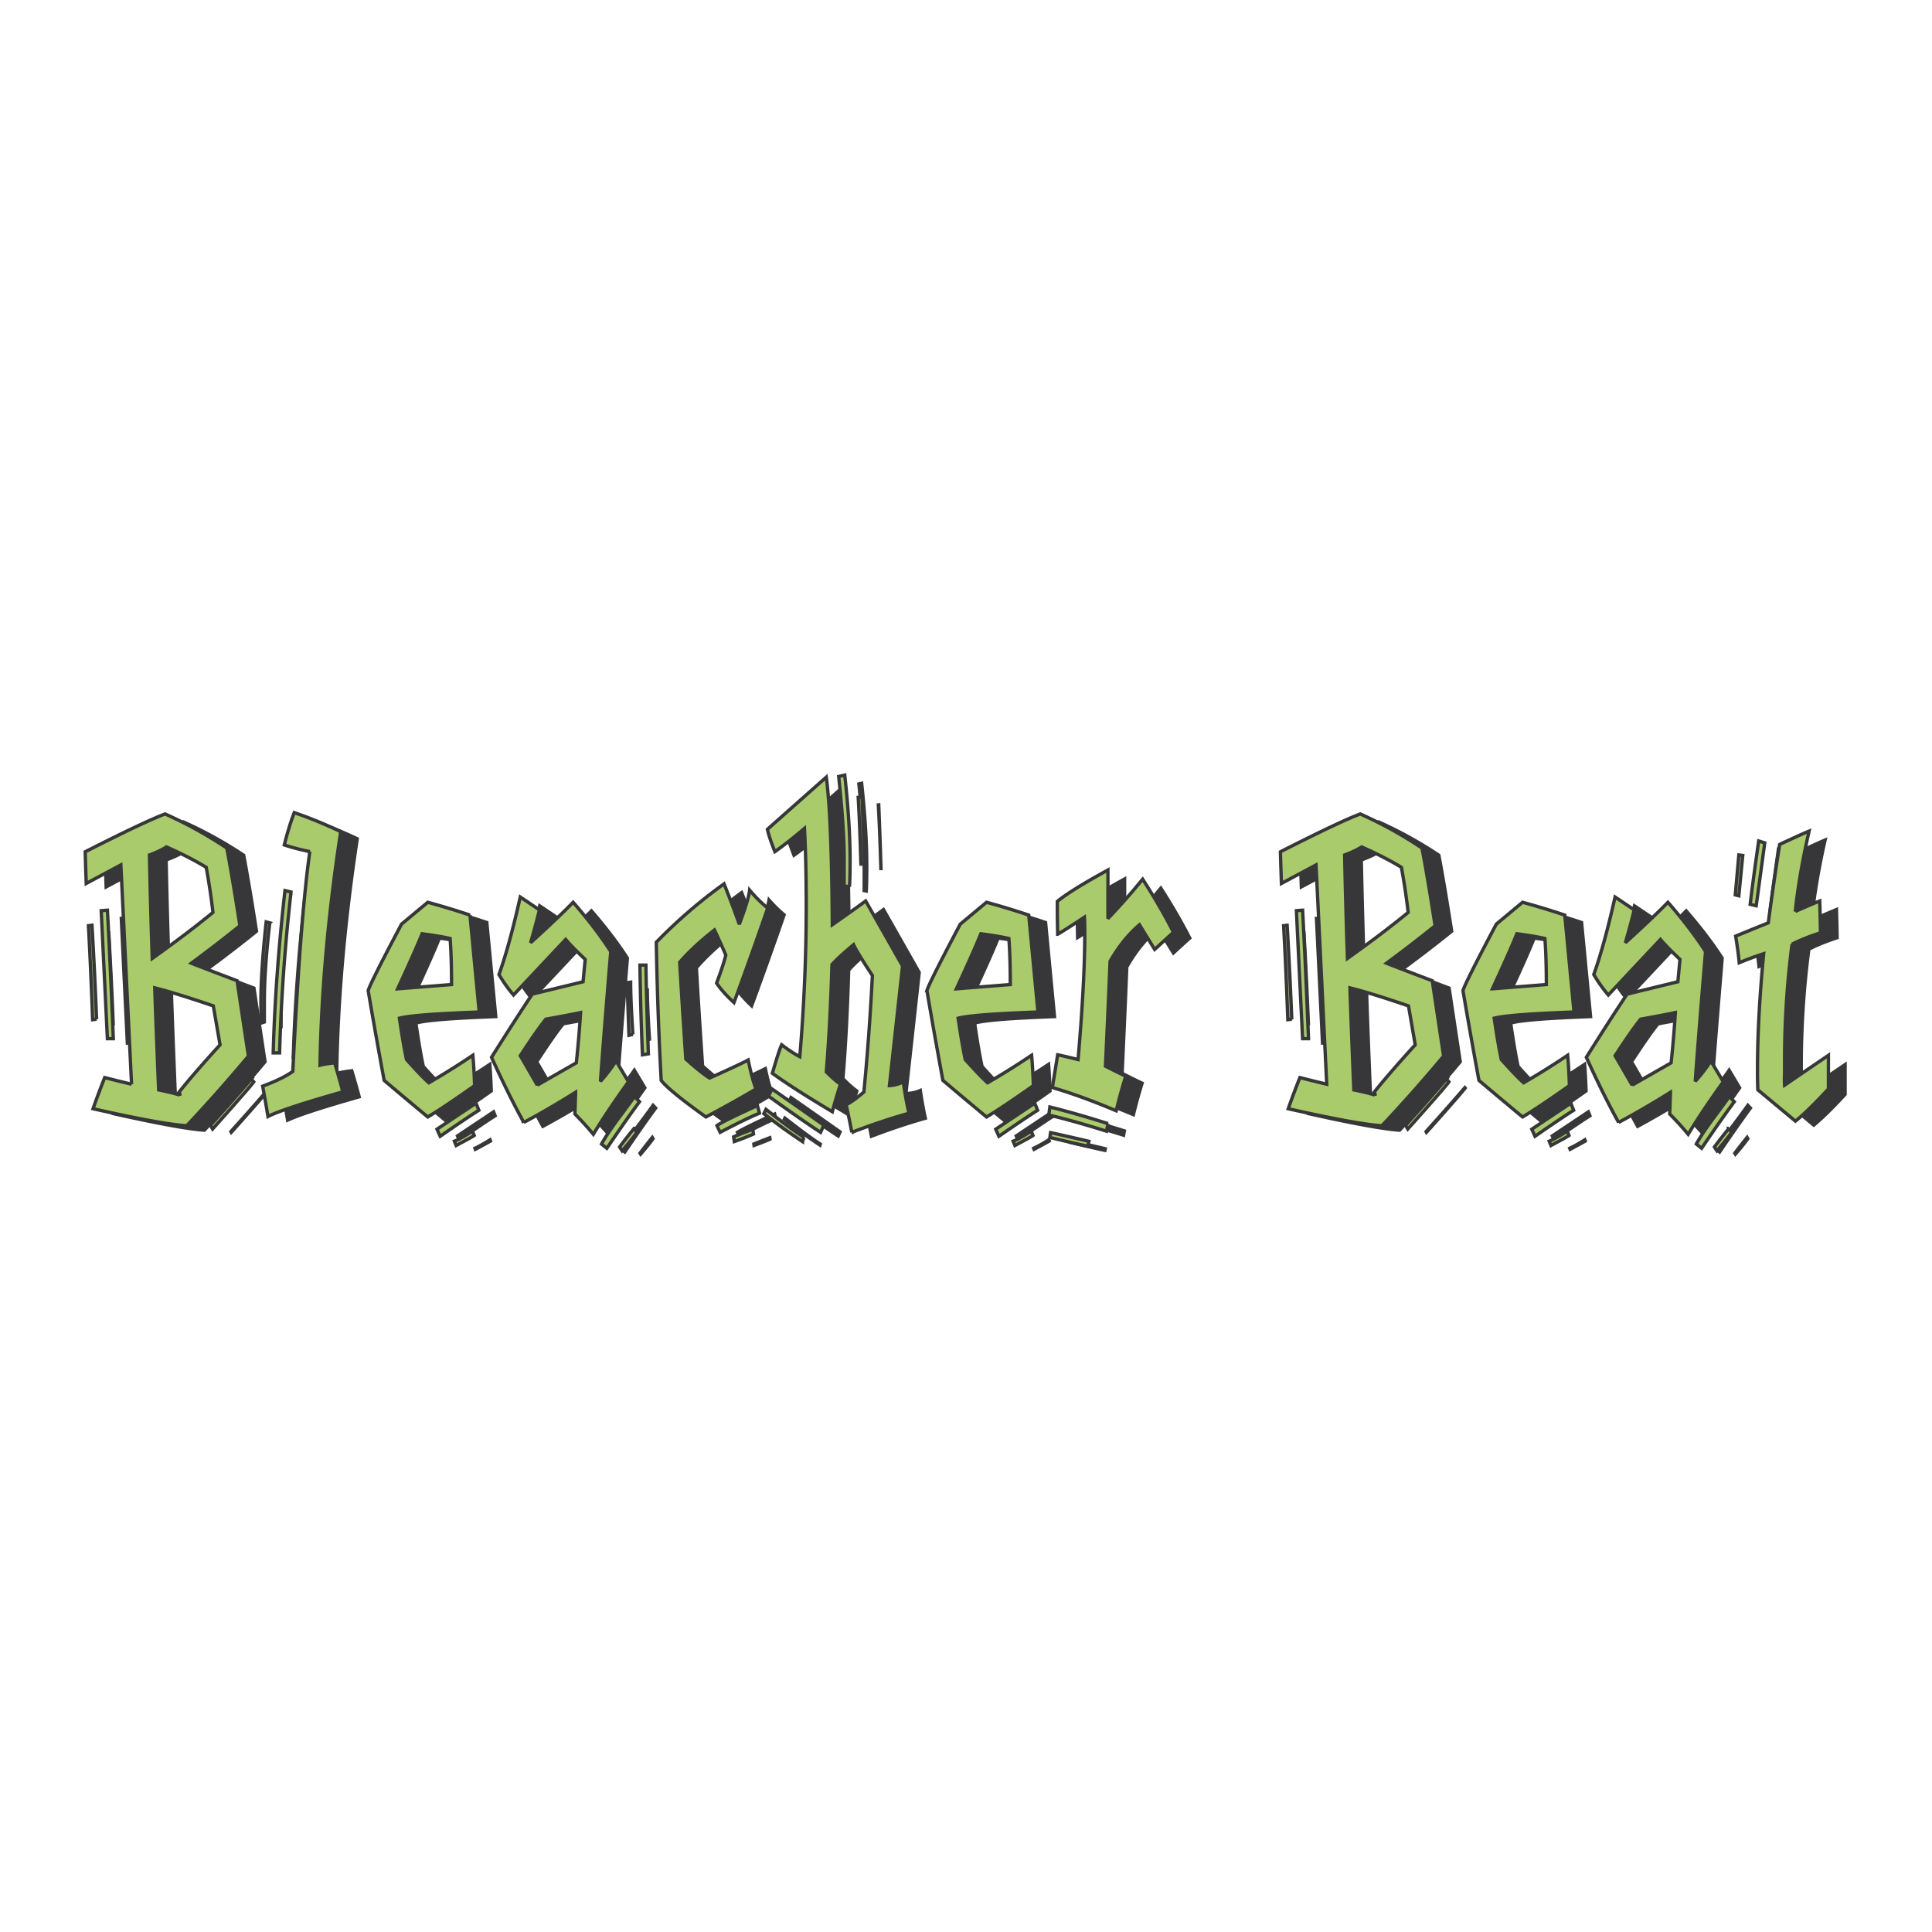 <svg xmlns="http://www.w3.org/2000/svg" width="2500" height="2500" viewBox="0 0 192.756 192.756"><g fill-rule="evenodd" clip-rule="evenodd"><path fill="#fff" d="M0 0h192.756v192.756H0V0z"/><path d="M17.022 96.237a744.618 744.618 0 0 1-.279-10.323c.684-.251 1.25-.52 1.699-.804 1.557.694 2.878 1.374 3.964 2.035.283 1.548.507 3.047.672 4.499-1.685 1.39-3.704 2.921-6.056 4.593zm8.463 2.225a393.198 393.198 0 0 1-4.565-1.748 135.686 135.686 0 0 0 4.849-3.736c-.519-3.339-.956-5.923-1.31-7.752a41.433 41.433 0 0 0-6.159-3.403c-1.416.534-4.071 1.792-7.964 3.773 0 .221.032 1.274.099 3.161l3.454-1.846 1.068 21.875a146.8 146.8 0 0 1-2.679-.663 81.646 81.646 0 0 0-1.163 3.109c4.625 1.037 7.739 1.603 9.344 1.697a153.821 153.821 0 0 0 6.159-6.95l-1.133-7.517zm1.416 9.802a196.786 196.786 0 0 1-3.433 3.9l-.637.713.212.38.638-.713c2.147-2.408 3.303-3.74 3.469-3.994l-.249-.286zm-14.352-16.84l-.619.047c.275 5.697.481 9.953.619 12.768h.59c-.241-5.79-.437-10.061-.59-12.815zm-1.54 1.499l-.354.047a507.9 507.9 0 0 1 .418 9.375l.394-.048a495.692 495.692 0 0 0-.458-9.374zm8.566 16.809c.047-.063.082-.096.106-.096.07 0 .106.096.106.285-.049-.095-.757-.284-2.126-.568-.193-4.703-.323-8.096-.387-10.181 1.297.317 3.244.916 5.84 1.8l.672 3.883c-1.84 2.021-3.244 3.647-4.211 4.877zM36.037 109.544c-4.012 1.137-6.501 1.958-7.468 2.464a157.075 157.075 0 0 0-.531-3.031c1.298-.474 2.301-.964 3.009-1.47.519-10.389 1.085-17.7 1.699-21.932a20.543 20.543 0 0 1-2.548-.663c.307-1.231.637-2.305.991-3.221 1.416.473 2.961 1.105 4.637 1.895-1.258 8.274-1.946 16.042-2.064 23.305.355-.094.841-.173 1.458-.236.33 1.105.603 2.069.817 2.889zM30.87 89.608a186.274 186.274 0 0 0-1.141 16.052h-.639c.143-5.113.534-10.512 1.174-16.194l.606.142zm-2.124 3.079c-.361 3.125-.54 5.762-.54 7.907v1.989l-.296.095a53.64 53.64 0 0 1-.049-1.988c0-2.147.177-4.847.531-8.098l.354.095zM41.503 99.269c1.156-2.493 1.97-4.324 2.441-5.493 1.203.158 2.136.316 2.797.474.094 1.263.141 2.793.141 4.592l-5.379.427zm7.221-7.355a75.98 75.98 0 0 0-4.212-1.279l-2.619 2.179c-2.077 3.918-3.187 6.13-3.328 6.635a580.346 580.346 0 0 0 1.593 8.955c2.17 1.833 3.622 3.05 4.353 3.649 1.109-.663 2.666-1.705 4.672-3.126-.047-1.325-.106-2.336-.176-3.03a75.175 75.175 0 0 1-4.389 2.747c-.472-.411-1.216-1.186-2.23-2.322-.213-.979-.448-2.354-.708-4.123.967-.252 3.622-.458 7.964-.616l-.92-9.669zm.6 18.765l-3.893 2.594.319.708c1.864-1.29 3.15-2.153 3.858-2.595l-.284-.707zm-.353 2.794c-.803.508-1.404.841-1.805 1l.176.429c1.133-.604 1.735-.937 1.806-1l-.177-.429zM59.332 106.654l-3.893 2.226c-.944-1.642-1.51-2.62-1.699-2.937 1.132-1.735 1.982-2.95 2.548-3.646 1.911-.347 3.067-.568 3.468-.662a118.41 118.41 0 0 1-.424 5.019zm3.964-.189a16.383 16.383 0 0 1-1.557 2.037c.189-2.647.531-6.964 1.026-12.952-.991-1.543-2.241-3.182-3.751-4.916-.873.908-2.289 2.255-4.248 4.04.377-1.3.672-2.394.885-3.282l-1.911-1.284c-.732 3.258-1.44 5.836-2.124 7.734.448.76.931 1.44 1.451 2.041l5.203-5.54c.401.475 1.05 1.138 1.948 1.992l-.212 2.228-5.062 1.233c-.921 1.36-2.278 3.462-4.071 6.307 1.132 2.497 2.206 4.663 3.221 6.496a90.831 90.831 0 0 0 5.168-3.01c0 .125-.023.848-.071 2.167a28.885 28.885 0 0 1 1.84 2.026c.85-1.417 2.018-3.163 3.504-5.24a496.15 496.15 0 0 0-1.239-2.077zm1.842 3.552c-.26.378-.838 1.168-1.735 2.367-.685.947-1.204 1.736-1.558 2.367l.531.426c1.392-2.051 2.478-3.598 3.257-4.64l-.495-.52zm-.036 3.171a62.794 62.794 0 0 0-1.451 1.858l.248.381c.684-.795 1.168-1.396 1.451-1.811l-.248-.428zM78.424 91.219a514.721 514.721 0 0 1-3.363 9.422c-.756-.694-1.333-1.341-1.734-1.94.448-1.199.754-2.13.921-2.794a66.947 66.947 0 0 0-1.133-2.509c-1.346 1.042-2.502 2.115-3.469 3.219.144 2.494.347 5.714.611 9.66 1.06.947 1.85 1.578 2.367 1.893 1.979-.884 3.264-1.482 3.854-1.799.259 1.263.518 2.227.777 2.889a114.4 114.4 0 0 1-4.993 2.794c-2.433-1.736-3.921-2.953-4.463-3.647a379.993 379.993 0 0 1-.49-13.785 50.786 50.786 0 0 1 6.76-5.827 108.04 108.04 0 0 1 1.523 4.035c.613-1.609.955-2.746 1.026-3.409.59.692 1.192 1.292 1.806 1.798zm-.815 20.46c-.803.318-2.112.953-3.928 1.907l-.318-.668c.26-.222 1.604-.889 4.035-2.001l.211.762zm-.601 2.076c-.401.187-1.039.438-1.911.752l-.071-.471c.283-.125.92-.376 1.912-.752l.07.471zm-10.487-8l-.59.095a294.286 294.286 0 0 1-.25-8.948h.595c.023 1.988.105 4.939.245 8.853zm-1.547-1.942l-.39.095a668.47 668.47 0 0 1-.178-5.256l.345-.048c0 1.232.075 2.968.223 5.209zM88.068 86.82h-.344c-.09-2.991-.18-5.211-.27-6.66l.375-.047c.068 1.512.148 3.748.239 6.707zm-1.487 2.268l-.528-.095v-2.799c0-1.959-.182-4.663-.544-8.11l.603-.142c.354 3.225.532 6.055.532 8.489-.001 1.203-.022 2.088-.063 2.657zm5.935 22.597c-1.723.477-3.623 1.108-5.699 1.901a80.309 80.309 0 0 0-.566-2.749c.495-.253 1.085-.679 1.77-1.28.354-3.634.637-7.504.85-11.612-1.039-1.579-1.664-2.605-1.876-3.08-.991.82-1.711 1.483-2.159 1.988-.118 4.009-.307 7.577-.566 10.702.566.569 1.038.979 1.416 1.23a46.106 46.106 0 0 0-.812 2.746c-2.596-1.546-4.59-2.824-5.982-3.835.426-1.484.733-2.431.924-2.842.758.568 1.362.963 1.813 1.184.427-5.113.64-10.101.64-14.961 0-3.062-.059-5.666-.177-7.813-1.114.948-2.098 1.72-2.951 2.32-.379-.946-.628-1.688-.747-2.226l5.876-5.208c.354 2.621.554 7.529.601 14.726 1.628-1.139 2.737-1.928 3.328-2.372l3.681 6.489-1.31 11.935c.496-.03.956-.157 1.38-.378.164 1.139.353 2.185.566 3.135zm-8.495 1.188l-.319.713c-1.039-.666-2.772-1.87-5.202-3.614l.354-.713c.967.666 2.689 1.871 5.167 3.614zm-1.981 1.208l-.141.426a54.964 54.964 0 0 1-3.859-2.787l.212-.425c1.558 1.227 2.82 2.156 3.788 2.786zM97.248 99.269c1.156-2.493 1.971-4.324 2.443-5.493 1.201.158 2.135.316 2.795.474.094 1.263.143 2.793.143 4.592l-5.381.427zm7.223-7.355a76.3 76.3 0 0 0-4.213-1.279l-2.619 2.179c-2.077 3.918-3.186 6.13-3.328 6.635a567.708 567.708 0 0 0 1.594 8.955 447.442 447.442 0 0 0 4.353 3.649c1.109-.663 2.666-1.705 4.672-3.126-.047-1.325-.105-2.336-.176-3.03a74.943 74.943 0 0 1-4.391 2.747c-.471-.411-1.215-1.186-2.229-2.322-.213-.979-.449-2.354-.709-4.123.967-.252 3.621-.458 7.965-.616l-.919-9.669zm.599 18.765l-3.893 2.594.318.708c1.863-1.29 3.15-2.153 3.857-2.595l-.282-.707zm-.353 2.794c-.803.508-1.404.841-1.805 1l.176.429c1.133-.604 1.734-.937 1.807-1l-.178-.429zM118.908 93.633a100.3 100.3 0 0 0-1.873 1.705l-1.518-2.462c-1.109.947-2.086 2.162-2.934 3.646-.094 2.431-.248 5.919-.459 10.465a50.94 50.94 0 0 0 2.027.993 48.748 48.748 0 0 0-.92 3.315l-.037.142c-2.312-.979-4.436-1.751-6.371-2.32l.531-3.267c.328.063 1.008.221 2.037.474.445-5.177.668-9.344.668-12.5 0-.789-.014-1.357-.035-1.704-1.289.853-2.178 1.42-2.67 1.704a136.86 136.86 0 0 1-.035-3.276c.883-.728 2.566-1.773 5.051-3.134v4.848a68.685 68.685 0 0 0 3.463-3.931c1.202 1.862 2.228 3.629 3.075 5.302zm-6.537 19.083l-.141.757c-2.318-.727-4.238-1.263-5.76-1.61l.105-.804c1.78.441 3.712.994 5.796 1.657zm-1.9 1.768l-.105.482c-.662-.13-1.924-.419-3.789-.869l.072-.483c1.037.226 2.312.515 3.822.87zM136.266 96.237a714.64 714.64 0 0 1-.279-10.323c.684-.251 1.25-.52 1.699-.804 1.557.694 2.879 1.374 3.963 2.035a67.97 67.97 0 0 1 .674 4.499c-1.688 1.39-3.706 2.921-6.057 4.593zm8.463 2.225a397.813 397.813 0 0 1-4.566-1.748 135.776 135.776 0 0 0 4.85-3.736c-.52-3.339-.957-5.923-1.311-7.752a41.423 41.423 0 0 0-6.158-3.403c-1.416.534-4.07 1.792-7.963 3.773 0 .221.031 1.274.098 3.161l3.453-1.846 1.07 21.875a147.155 147.155 0 0 1-2.68-.663 83.304 83.304 0 0 0-1.164 3.109c4.625 1.037 7.74 1.603 9.346 1.697a152.592 152.592 0 0 0 6.158-6.95l-1.133-7.517zm1.416 9.802a196.051 196.051 0 0 1-3.434 3.9l-.637.713.211.38.639-.713c2.146-2.408 3.303-3.74 3.469-3.994l-.248-.286zm-14.354-16.84l-.619.047c.275 5.697.482 9.953.619 12.768h.59c-.24-5.79-.438-10.061-.59-12.815zm-1.539 1.499l-.354.047c.139 2.494.279 5.619.418 9.375l.395-.048a494.158 494.158 0 0 0-.459-9.374zm8.566 16.809c.047-.063.08-.096.105-.096.07 0 .105.096.105.285-.049-.095-.756-.284-2.125-.568-.193-4.703-.322-8.096-.387-10.181 1.297.317 3.244.916 5.84 1.8l.672 3.883c-1.839 2.021-3.243 3.647-4.21 4.877zM150.729 99.269c1.156-2.493 1.971-4.324 2.443-5.493 1.201.158 2.135.316 2.797.474.092 1.263.141 2.793.141 4.592l-5.381.427zm7.22-7.355a75.663 75.663 0 0 0-4.211-1.279l-2.619 2.179c-2.076 3.918-3.186 6.13-3.326 6.635a557.983 557.983 0 0 0 1.592 8.955 469.843 469.843 0 0 0 4.354 3.649c1.109-.663 2.666-1.705 4.672-3.126-.047-1.325-.105-2.336-.176-3.03a75.515 75.515 0 0 1-4.389 2.747c-.473-.411-1.217-1.186-2.23-2.322-.213-.979-.449-2.354-.709-4.123.967-.252 3.623-.458 7.965-.616l-.923-9.669zm.602 18.765l-3.893 2.594.318.708c1.863-1.29 3.15-2.153 3.857-2.595l-.282-.707zm-.354 2.794c-.803.508-1.404.841-1.805 1l.176.429c1.133-.604 1.734-.937 1.807-1l-.178-.429zM168.559 106.654l-3.893 2.226c-.945-1.642-1.51-2.62-1.699-2.937 1.133-1.735 1.98-2.95 2.549-3.646 1.91-.347 3.066-.568 3.469-.662a124.914 124.914 0 0 1-.426 5.019zm3.964-.189a16.386 16.386 0 0 1-1.559 2.037c.189-2.647.531-6.964 1.027-12.952-.992-1.543-2.242-3.182-3.752-4.916-.873.908-2.289 2.255-4.248 4.04.377-1.3.672-2.394.885-3.282l-1.91-1.284c-.732 3.258-1.439 5.836-2.125 7.734.449.76.932 1.44 1.451 2.041l5.203-5.54c.402.475 1.051 1.138 1.947 1.992l-.211 2.228-5.062 1.233c-.92 1.36-2.277 3.462-4.07 6.307 1.131 2.497 2.205 4.663 3.221 6.496a91.182 91.182 0 0 0 5.168-3.01c0 .125-.023.848-.07 2.167a29.912 29.912 0 0 1 1.84 2.026c.85-1.417 2.018-3.163 3.504-5.24-.45-.755-.862-1.447-1.239-2.077zm1.84 3.552a95.7 95.7 0 0 1-1.734 2.367c-.686.947-1.203 1.736-1.557 2.367l.529.426c1.393-2.051 2.479-3.598 3.258-4.64l-.496-.52zm-.035 3.171a64.548 64.548 0 0 0-1.451 1.858l.248.381c.684-.795 1.168-1.396 1.451-1.811l-.248-.428zM177.898 84.708l-.85 6.274-.602-.142c.166-1.416.449-3.523.85-6.322l.602.19zm-2.195 1.254l-.389 4.025-.354-.095.354-3.978.389.048zm8.549 23.292c-1.369 1.481-2.467 2.553-3.291 3.214l-3.752-3.123a41.607 41.607 0 0 1-.035-1.988c0-3.438.205-7.301.619-11.592a30.57 30.57 0 0 0-2.443.899c-.047-.6-.164-1.485-.354-2.655.07-.031 1.156-.474 3.256-1.328a326.72 326.72 0 0 1 1.133-7.821c1.486-.695 2.465-1.138 2.938-1.328-.66 2.878-1.121 5.551-1.381 8.017a71.19 71.19 0 0 1 2.443-1.046c.047 1.706.07 2.763.07 3.173-1.158.379-2.102.758-2.834 1.137a90.078 90.078 0 0 0-.744 11.698v1.186c-.023.506-.023.9 0 1.184 1.387-.947 2.846-1.941 4.375-2.983v3.356z" fill="#373739"/><path d="M15.19 95.625a730.123 730.123 0 0 1-.279-10.323c.684-.252 1.25-.521 1.699-.805 1.558.695 2.878 1.374 3.964 2.036.283 1.548.506 3.047.672 4.499-1.686 1.388-3.704 2.919-6.056 4.593zm8.463 2.224c-2.738-1.04-4.259-1.622-4.566-1.749a134.66 134.66 0 0 0 4.85-3.735c-.52-3.339-.957-5.924-1.31-7.752a41.44 41.44 0 0 0-6.159-3.404c-1.416.535-4.071 1.792-7.964 3.773 0 .222.032 1.275.098 3.161l3.455-1.847 1.069 21.875a140.151 140.151 0 0 1-2.68-.662 83.384 83.384 0 0 0-1.163 3.109c4.625 1.037 7.74 1.602 9.345 1.696a153.24 153.24 0 0 0 6.159-6.949l-1.134-7.516zm1.416 9.801a192.448 192.448 0 0 1-3.434 3.899l-.637.714.212.38.638-.713c2.147-2.409 3.303-3.741 3.469-3.994l-.248-.286zM10.716 90.811l-.619.047c.275 5.697.48 9.952.619 12.769h.59c-.24-5.792-.437-10.063-.59-12.816zm-1.54 1.499l-.353.047c.139 2.494.278 5.619.418 9.375l.394-.047a485.605 485.605 0 0 0-.459-9.375zm8.566 16.809c.047-.063.083-.096.106-.096.071 0 .106.096.106.284-.049-.094-.757-.283-2.125-.568-.194-4.703-.323-8.096-.387-10.18 1.297.317 3.244.916 5.84 1.8l.672 3.883c-1.84 2.021-3.245 3.646-4.212 4.877zM34.205 108.93c-4.012 1.138-6.501 1.959-7.469 2.464a168.973 168.973 0 0 0-.53-3.031c1.298-.474 2.3-.964 3.008-1.469.52-10.389 1.086-17.7 1.7-21.932a20.602 20.602 0 0 1-2.549-.663c.307-1.231.637-2.305.991-3.222 1.416.474 2.961 1.105 4.637 1.895-1.258 8.274-1.946 16.044-2.064 23.307.355-.096.841-.174 1.458-.238.331 1.105.604 2.069.818 2.889zm-5.168-19.935a186.302 186.302 0 0 0-1.141 16.052h-.639c.142-5.113.533-10.512 1.174-16.194l.606.142zm-2.124 3.078c-.361 3.126-.541 5.761-.541 7.908v1.988l-.295.095a51.423 51.423 0 0 1-.049-1.988c0-2.146.177-4.845.53-8.097l.355.094zM39.67 98.654c1.156-2.492 1.97-4.324 2.442-5.492 1.203.159 2.136.315 2.797.474.094 1.263.141 2.794.141 4.592l-5.38.426zm7.222-7.354a75.775 75.775 0 0 0-4.213-1.279L40.061 92.2c-2.077 3.918-3.187 6.13-3.328 6.634a577.63 577.63 0 0 0 1.594 8.956 460.548 460.548 0 0 0 4.353 3.649c1.109-.663 2.667-1.705 4.672-3.126-.047-1.325-.106-2.336-.176-3.03a74.558 74.558 0 0 1-4.39 2.747c-.472-.412-1.216-1.186-2.229-2.322-.213-.979-.448-2.354-.708-4.123.967-.253 3.622-.458 7.963-.617l-.92-9.668zm.6 18.765l-3.893 2.594.319.708c1.863-1.29 3.149-2.154 3.857-2.595l-.283-.707zm-.353 2.794c-.803.508-1.404.841-1.806 1l.177.429c1.132-.604 1.735-.937 1.806-1l-.177-.429zM57.5 106.04l-3.893 2.227a365.373 365.373 0 0 0-1.699-2.936c1.132-1.736 1.981-2.951 2.549-3.646 1.911-.348 3.067-.568 3.468-.662a120.291 120.291 0 0 1-.425 5.017zm3.965-.188a16.39 16.39 0 0 1-1.557 2.036c.188-2.646.531-6.963 1.026-12.951-.991-1.543-2.242-3.182-3.752-4.916-.873.908-2.289 2.255-4.248 4.04a72.77 72.77 0 0 0 .884-3.282l-1.911-1.285c-.732 3.258-1.44 5.836-2.124 7.735.449.76.932 1.44 1.451 2.041l5.203-5.54c.401.475 1.05 1.139 1.948 1.991l-.212 2.229-5.062 1.233c-.921 1.359-2.278 3.462-4.071 6.306 1.133 2.498 2.207 4.664 3.221 6.496a89.918 89.918 0 0 0 5.168-3.009c0 .125-.023.848-.071 2.167a29.135 29.135 0 0 1 1.84 2.026c.85-1.417 2.017-3.163 3.504-5.241-.447-.754-.86-1.447-1.237-2.076zm1.841 3.55c-.26.38-.838 1.169-1.735 2.368-.685.947-1.204 1.736-1.558 2.367l.531.427c1.392-2.053 2.478-3.599 3.257-4.641l-.495-.521zm-.036 3.173a62.337 62.337 0 0 0-1.452 1.857l.249.381c.684-.794 1.167-1.397 1.451-1.811l-.248-.427zM76.592 90.605a514.721 514.721 0 0 1-3.363 9.422c-.756-.694-1.333-1.341-1.734-1.941.449-1.198.754-2.13.92-2.794a67.509 67.509 0 0 0-1.132-2.509c-1.346 1.042-2.502 2.116-3.469 3.219.144 2.495.348 5.715.611 9.66 1.061.948 1.85 1.578 2.368 1.895 1.979-.885 3.263-1.483 3.854-1.8.258 1.263.518 2.226.777 2.889-1.37.82-3.034 1.752-4.994 2.794-2.433-1.737-3.92-2.953-4.463-3.647a379.901 379.901 0 0 1-.489-13.785 50.766 50.766 0 0 1 6.76-5.827c.449 1.107.956 2.453 1.522 4.035.613-1.609.956-2.746 1.027-3.409a14.49 14.49 0 0 0 1.805 1.798zm-.814 20.46c-.803.318-2.113.953-3.929 1.906l-.319-.667c.26-.222 1.605-.889 4.035-2.002l.213.763zm-.601 2.076c-.402.188-1.04.438-1.912.753l-.071-.472c.283-.125.92-.376 1.912-.752l.071.471zm-10.488-7.999l-.59.095a297.55 297.55 0 0 1-.25-8.949h.595c.023 1.988.106 4.94.245 8.854zm-1.547-1.942l-.389.095a622.229 622.229 0 0 1-.178-5.256l.345-.048c0 1.232.074 2.968.222 5.209zM86.237 86.207h-.344c-.09-2.991-.18-5.212-.27-6.661l.375-.047c.068 1.513.148 3.749.239 6.708zm-1.487 2.268l-.528-.095v-2.799c0-1.96-.182-4.663-.544-8.11l.603-.142c.354 3.226.532 6.055.532 8.49-.001 1.202-.022 2.086-.063 2.656zm5.934 22.596c-1.722.476-3.622 1.109-5.698 1.9a83.547 83.547 0 0 0-.566-2.748c.496-.253 1.086-.679 1.77-1.28.354-3.634.637-7.504.85-11.612-1.039-1.579-1.664-2.606-1.876-3.081-.991.821-1.71 1.484-2.159 1.988-.118 4.01-.307 7.577-.566 10.702.566.569 1.038.979 1.416 1.23a46.466 46.466 0 0 0-.812 2.748c-2.596-1.547-4.591-2.825-5.983-3.837.426-1.483.734-2.43.925-2.841.758.568 1.362.963 1.813 1.184.426-5.113.64-10.101.64-14.962 0-3.062-.059-5.666-.177-7.812-1.114.947-2.098 1.72-2.951 2.32-.379-.946-.628-1.688-.747-2.226l5.876-5.208c.354 2.62.554 7.529.601 14.726 1.629-1.139 2.738-1.929 3.328-2.372l3.681 6.489-1.31 11.935c.496-.03.956-.157 1.381-.378.163 1.139.352 2.186.564 3.135zm-8.494 1.188l-.319.713c-1.038-.665-2.771-1.869-5.202-3.613l.354-.713a791.21 791.21 0 0 1 5.167 3.613zm-1.982 1.209l-.141.426a54.721 54.721 0 0 1-3.858-2.787l.212-.426c1.557 1.228 2.819 2.157 3.787 2.787zM95.417 98.654c1.156-2.492 1.971-4.324 2.442-5.492 1.203.159 2.135.315 2.797.474.094 1.263.141 2.794.141 4.592l-5.38.426zm7.222-7.354a75.257 75.257 0 0 0-4.213-1.279L95.808 92.2c-2.077 3.918-3.187 6.13-3.328 6.634a578.485 578.485 0 0 0 1.593 8.956 504.926 504.926 0 0 0 4.353 3.649c1.109-.663 2.666-1.705 4.674-3.126-.049-1.325-.107-2.336-.178-3.03a75.515 75.515 0 0 1-4.389 2.747c-.473-.412-1.217-1.186-2.23-2.322-.212-.979-.448-2.354-.708-4.123.967-.253 3.622-.458 7.964-.617l-.92-9.668zm.599 18.765l-3.893 2.594.318.708c1.865-1.29 3.15-2.154 3.859-2.595l-.284-.707zm-.351 2.794c-.803.508-1.404.841-1.807 1l.178.429c1.133-.604 1.734-.937 1.805-1l-.176-.429zM117.078 93.02c-.189.158-.812.726-1.873 1.705-.236-.378-.742-1.199-1.52-2.462-1.107.947-2.084 2.163-2.932 3.646-.096 2.431-.248 5.918-.461 10.464.996.506 1.672.837 2.027.994a50.073 50.073 0 0 0-.92 3.314l-.035.142c-2.312-.978-4.438-1.751-6.371-2.319l.531-3.267c.326.063 1.006.221 2.035.474.445-5.177.668-9.344.668-12.501 0-.789-.012-1.357-.035-1.705-1.287.853-2.176 1.421-2.668 1.705a136.74 136.74 0 0 1-.035-3.276c.881-.728 2.564-1.772 5.049-3.134v4.848a68.379 68.379 0 0 0 3.465-3.931c1.202 1.862 2.227 3.629 3.075 5.303zm-6.539 19.082l-.141.758c-2.318-.727-4.236-1.263-5.758-1.61l.105-.805c1.78.441 3.71.994 5.794 1.657zm-1.898 1.768l-.107.483c-.66-.13-1.924-.419-3.787-.869l.07-.483c1.038.225 2.312.515 3.824.869zM134.436 95.625a715.41 715.41 0 0 1-.279-10.323c.684-.252 1.25-.521 1.699-.805 1.557.695 2.877 1.374 3.963 2.036a67.97 67.97 0 0 1 .674 4.499c-1.688 1.388-3.706 2.919-6.057 4.593zm8.462 2.224c-2.738-1.04-4.26-1.622-4.566-1.749a134.66 134.66 0 0 0 4.85-3.735c-.52-3.339-.957-5.924-1.311-7.752a41.43 41.43 0 0 0-6.158-3.404c-1.416.535-4.07 1.792-7.963 3.773 0 .222.031 1.275.098 3.161l3.453-1.847 1.068 21.875a139.5 139.5 0 0 1-2.678-.662 83.304 83.304 0 0 0-1.164 3.109c4.625 1.037 7.74 1.602 9.344 1.696a152.035 152.035 0 0 0 6.16-6.949l-1.133-7.516zm1.416 9.801a199.03 199.03 0 0 1-3.434 3.899l-.637.714.211.38.639-.713c2.146-2.409 3.303-3.741 3.469-3.994l-.248-.286zm-14.353-16.839l-.619.047c.275 5.697.48 9.952.619 12.769h.59c-.24-5.792-.438-10.063-.59-12.816zm-1.541 1.499l-.354.047c.141 2.494.281 5.619.42 9.375l.393-.047a477.57 477.57 0 0 0-.459-9.375zm8.566 16.809c.049-.063.084-.096.107-.096.07 0 .105.096.105.284-.049-.094-.756-.283-2.125-.568-.193-4.703-.322-8.096-.387-10.18 1.297.317 3.242.916 5.84 1.8l.672 3.883c-1.839 2.021-3.243 3.646-4.212 4.877zM148.898 98.654c1.156-2.492 1.971-4.324 2.441-5.492 1.203.159 2.137.315 2.797.474.094 1.263.143 2.794.143 4.592l-5.381.426zm7.221-7.354a75.663 75.663 0 0 0-4.211-1.279l-2.619 2.179c-2.078 3.918-3.186 6.13-3.328 6.634a577.63 577.63 0 0 0 1.594 8.956 443.357 443.357 0 0 0 4.354 3.649c1.107-.663 2.666-1.705 4.672-3.126-.047-1.325-.105-2.336-.176-3.03a74.943 74.943 0 0 1-4.391 2.747c-.473-.412-1.215-1.186-2.229-2.322-.213-.979-.449-2.354-.709-4.123.967-.253 3.621-.458 7.965-.617l-.922-9.668zm.602 18.765l-3.893 2.594.318.708c1.863-1.29 3.148-2.154 3.857-2.595l-.282-.707zm-.354 2.794c-.803.508-1.404.841-1.805 1l.176.429c1.133-.604 1.734-.937 1.805-1l-.176-.429zM166.729 106.04l-3.893 2.227a365.373 365.373 0 0 0-1.699-2.936c1.131-1.736 1.982-2.951 2.549-3.646 1.91-.348 3.066-.568 3.467-.662a122.333 122.333 0 0 1-.424 5.017zm3.964-.188a16.296 16.296 0 0 1-1.559 2.036c.189-2.646.531-6.963 1.027-12.951-.99-1.543-2.242-3.182-3.752-4.916-.873.908-2.289 2.255-4.248 4.04.377-1.299.672-2.394.885-3.282l-1.91-1.285c-.732 3.258-1.441 5.836-2.125 7.735.449.76.934 1.44 1.451 2.041l5.203-5.54c.402.475 1.051 1.139 1.947 1.991l-.211 2.229-5.062 1.233c-.92 1.359-2.279 3.462-4.07 6.306 1.131 2.498 2.205 4.664 3.221 6.496a90.61 90.61 0 0 0 5.168-3.009c0 .125-.025.848-.072 2.167a29.361 29.361 0 0 1 1.842 2.026c.85-1.417 2.018-3.163 3.504-5.241-.45-.754-.862-1.447-1.239-2.076zm1.84 3.55c-.26.38-.838 1.169-1.734 2.368-.686.947-1.203 1.736-1.557 2.367l.529.427c1.393-2.053 2.479-3.599 3.258-4.641l-.496-.521zm-.035 3.173a62.032 62.032 0 0 0-1.451 1.857l.248.381c.684-.794 1.168-1.397 1.451-1.811l-.248-.427zM176.068 84.094l-.85 6.274-.602-.142c.166-1.415.449-3.523.85-6.322l.602.19zm-2.195 1.255l-.389 4.025-.354-.095.354-3.978.389.048zm8.549 23.292c-1.369 1.481-2.467 2.552-3.291 3.214l-3.752-3.123a41.607 41.607 0 0 1-.035-1.988c0-3.438.205-7.302.619-11.592-.709.222-1.521.521-2.441.9-.049-.601-.166-1.486-.355-2.655.07-.031 1.156-.474 3.256-1.327.307-2.339.686-4.946 1.135-7.822 1.484-.695 2.465-1.138 2.938-1.328-.662 2.879-1.121 5.552-1.381 8.018a71.25 71.25 0 0 1 2.441-1.046c.047 1.706.07 2.763.07 3.173-1.156.379-2.102.758-2.834 1.136a90.083 90.083 0 0 0-.744 11.699v1.185c-.023.506-.023.9 0 1.185 1.387-.947 2.846-1.941 4.375-2.983v3.354h-.001z" fill="#aacb6c" stroke="#373739" stroke-width=".333" stroke-miterlimit="2.613"/></g></svg>